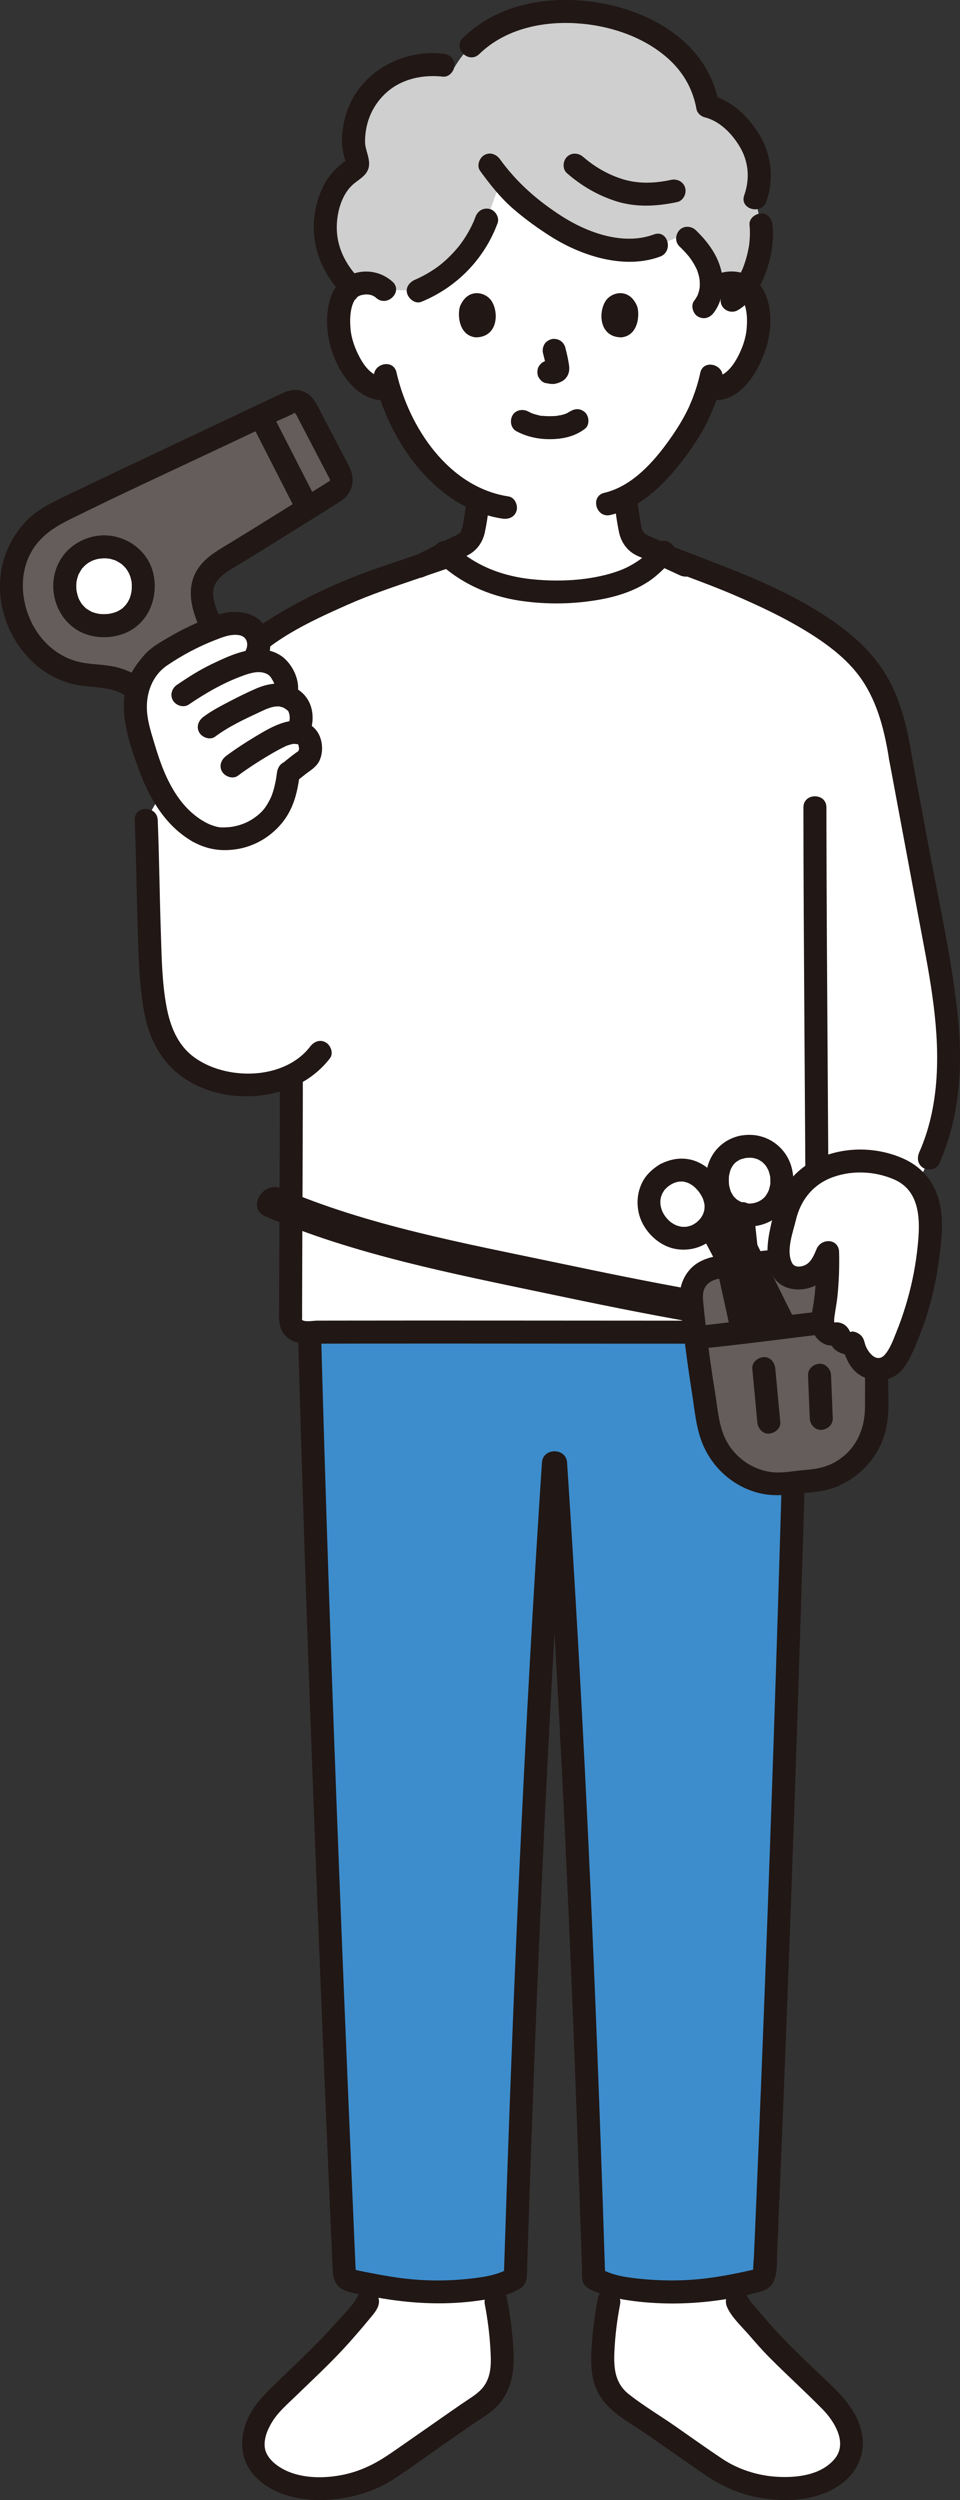 <?xml version="1.0" encoding="UTF-8"?><svg id="b" xmlns="http://www.w3.org/2000/svg" width="166.956" height="434.559" viewBox="0 0 166.956 434.559"><rect x="0" y="0" width="166.956" height="434.559" fill="#333333" stroke="none"/><defs><style>.d{fill:#3d8dcc;}.e{fill:#fff;}.f{fill:none;}.g{fill:#211715;}.h{fill:#645d5c;}.i{fill:#cfcfcf;}</style></defs><g id="c"><path class="e" d="M121.743,35.921c-3.252-6.738-10.657-13.293-27.166-13.293-33.96,0-27.741,27.741-27.741,27.741-.923-.886-2.165-1.219-3.229-1.182-2.314.082-3.299,1.333-3.723,2.068-1.265,2.194-1.212,6.237-.362,8.738.601,1.771,1.587,4.481,3.961,6.424,1.053.861,2.64,1.407,4.107,1.029,1.076,3.654,3.024,8.064,6.445,12.159,2.811,3.364,5.772,5.816,9.101,7.267-.097,1.132-.256,2.21-.456,3.378-.365,2.02-.243,3.82-3.054,4.836-.123.045-4.095,2.154-6.907,3.44-.124,2.132-.157,16.707,22.687,16.707,21.798,0,23.828-16.966,23.828-16.966-2.805-1.289-6.762-3.136-6.883-3.181-2.81-1.016-2.689-2.817-3.054-4.836-.229-1.334-.403-2.548-.493-3.86,6.754-3.578,12.093-12.774,13.058-15.395.33-.687.869-2.101,1.307-3.545l.364.061c1.377.233,2.817-.295,3.796-1.096,2.375-1.943,3.36-4.653,3.961-6.424.849-2.501.903-6.544-.362-8.738-.424-.735-1.409-1.987-3.723-2.068-1.064-.037-2.306.295-3.229,1.182,0,0,1.204-7.326-2.233-14.448Z"/><path class="i" d="M132.353,39.094c.353,3.186-.603,7.827-2.679,10.817-.579-.386-1.376-.686-2.469-.725-1.064-.037-2.306.295-3.229,1.182,0,0-.146.084-.374.217.205-1.211.095-2.495-.277-3.67-.678-2.139-2.123-3.957-3.749-5.504,0,0-.307-.292-.614-.584l-4.698,1.849c-3.007,1.184-7.124.839-10.182-.014-3.296-.919-6.068-2.379-8.697-4.231-3.336-2.35-5.534-4.403-8.076-7.596-1.596,4.383-2.698,7.412-2.698,7.412-2.006,5.509-6.428,10.088-11.864,12.284l-5.91-.164c-.923-.886-2.165-1.219-3.229-1.182-1.1.039-1.899.342-2.479.729-1.6-1.58-2.89-3.47-3.69-5.58-1.71-4.52-.91-10.04,2.45-13.62.49-.52,2.05-1.32,2.26-1.93.24-.66-.55-2.49-.62-3.27-.19-2.35.24-4.75,1.27-6.88,2.33-4.79,7.21-7.42,12.33-7.43,1.289,0,2.619.167,3.906.502C85.346.984,100.164.126,110.388,4.349c6.313,2.608,11.73,8.229,12.885,15.153,3.264.718,6.239,3.012,7.713,6.117,1.297,2.732,1.435,6.026.371,8.863l.996,4.612Z"/><path class="e" d="M144.332,430.684c.188-.113.372-.233.553-.36,1.707-1.2,3.169-2.994,3.219-5.08.074-3.049-1.574-5.829-3.676-7.921-3.235-3.22-6.797-6.485-10.032-9.802,0,0-4.281-4.73-4.517-4.972,0,0-1.946-2.512-3.91-5.044-3.346.58-6.73.939-10.115.887-3.302-.051-7.102-.408-9.968-1.2-.299,2.412-.627,5-.627,5-.303,1.991-.342,4.908-.384,6.025-.11,2.906-.667,7.147,4.323,10.264.777.486,3.203,2.166,5.947,4.078,4.301,2.997,9.385,6.565,10.14,7,4.123,2.376,9.025,3.439,13.755,2.823,1.85-.241,3.701-.737,5.293-1.698Z"/><path class="g" d="M126.477,401.09c.795,1.741,2.51,3.316,3.752,4.745,1.161,1.335,2.321,2.673,3.568,3.929,3.021,3.043,6.208,5.918,9.217,8.974,2.103,2.136,4.461,5.918,2.121,8.693-2.411,2.86-6.707,3.309-10.201,3.074-3.26-.219-6.577-1.287-9.302-3.098s-5.407-3.734-8.1-5.613-5.577-3.583-8.145-5.604c-2.444-1.923-2.664-4.525-2.537-7.412.121-2.749.473-5.534.991-8.235.482-2.515-3.372-3.593-3.857-1.063-.549,2.863-.946,5.826-1.109,8.738-.161,2.883-.089,5.851,1.527,8.365,1.891,2.942,5.399,4.691,8.209,6.643,3.311,2.301,6.603,4.628,9.93,6.907,2.873,1.968,6.05,3.402,9.5,4.013,4.314.764,9.272.609,13.153-1.646,3.758-2.183,5.705-6.025,4.516-10.297-1.196-4.298-4.775-7.212-7.865-10.179-2.503-2.404-5.036-4.779-7.342-7.374-.976-1.098-1.944-2.203-2.887-3.328-.74-.883-1.238-1.272-1.684-2.249-.449-.983-1.871-1.224-2.736-.718-1.01.591-1.168,1.75-.718,2.736h0Z"/><path class="e" d="M47.821,430.684c-.188-.113-.372-.233-.553-.36-1.707-1.2-3.169-2.994-3.219-5.08-.074-3.049,1.574-5.829,3.676-7.921,3.235-3.22,6.797-6.485,10.032-9.802,0,0,4.281-4.73,4.517-4.972,0,0,1.946-2.512,3.91-5.044,3.346.58,6.73.939,10.115.887,3.302-.051,7.102-.408,9.968-1.2.299,2.412.627,5,.627,5,.303,1.991.342,4.908.384,6.025.11,2.906.667,7.147-4.323,10.264-.777.486-3.203,2.166-5.947,4.078-4.301,2.997-9.385,6.565-10.14,7-4.123,2.376-9.025,3.439-13.755,2.823-1.85-.241-3.701-.737-5.293-1.698Z"/><path class="g" d="M62.223,399.071c-.751,1.646-2.575,3.316-3.961,4.888-1.724,1.956-3.533,3.795-5.407,5.612-1.684,1.634-3.387,3.248-5.067,4.886-1.551,1.512-3.099,3.034-4.169,4.942-2.091,3.727-2.193,8.118.955,11.266,3.092,3.092,7.764,4.035,11.997,3.875,4.044-.153,8.257-1.298,11.684-3.491,2.919-1.867,5.718-3.941,8.559-5.923,1.732-1.209,3.464-2.419,5.206-3.614,1.335-.916,2.773-1.741,3.973-2.834,2.76-2.515,3.475-5.97,3.326-9.552-.134-3.22-.543-6.484-1.149-9.647-.484-2.525-4.34-1.456-3.857,1.063.475,2.477.811,5.032.96,7.55.13,2.204.289,4.539-.975,6.47-.747,1.142-1.853,1.851-2.966,2.592-1.408.937-2.792,1.91-4.18,2.875-3.068,2.134-6.123,4.287-9.202,6.404-2.437,1.676-4.92,2.97-7.839,3.637-3.536.808-7.902.844-11.132-1.026-1.303-.755-2.725-2.024-2.927-3.609-.208-1.634.562-3.354,1.425-4.688,1.015-1.568,2.473-2.82,3.805-4.11,1.576-1.526,3.166-3.037,4.739-4.567,1.849-1.799,3.614-3.626,5.314-5.562.874-.995,1.743-1.996,2.58-3.022.605-.742,1.36-1.517,1.762-2.398.448-.982.28-2.153-.718-2.736-.86-.503-2.286-.27-2.736.718h0Z"/><path class="d" d="M92.848,313.93c-1.345,27.683-2.372,54.963-3.229,82.038-2.608,1.667-8.282,2.353-12.958,2.425-5.639.087-11.274-.968-16.739-2.283-2.29-52.556-4.649-111.082-6.099-164.574,22.092.072,57.378-.04,84.844.024-1.393,53.656-3.408,111.626-5.714,164.551-5.464,1.315-11.097,2.369-16.735,2.282-4.678-.072-10.355-.758-12.961-2.427-1.468-46.324-3.43-93.246-6.635-141.767h-.368c-1.332,20.162-2.449,40.049-3.405,59.731Z"/><path class="g" d="M136.961,219.618c-.654,26.798-1.439,53.594-2.33,80.385-.899,27.004-1.905,54.004-3.033,80.998-.153,3.659-.308,7.317-.466,10.976-.01.237-.22,2.693-.118,2.724l.474-.298c-.314.073-.628.146-.942.217-.472.107-.945.211-1.418.312-1.879.399-3.771.757-5.675,1.013-3.673.493-7.382.572-11.073.256-2.675-.23-5.773-.533-8.114-1.962l.991,1.727c-.577-18.199-1.227-36.397-1.99-54.589-.776-18.504-1.668-37.003-2.709-55.493-.595-10.564-1.24-21.126-1.936-31.684-.169-2.555-4.17-2.574-4,0,1.587,24.049,2.897,48.115,3.991,72.191.536,11.806,1.022,23.614,1.466,35.424.219,5.822.428,11.644.628,17.466.104,3.021.205,6.043.305,9.065.044,1.35.088,2.7.132,4.05.023.714.046,1.428.069,2.143.025.783-.092,1.736.318,2.437.525.897,1.82,1.322,2.735,1.673,1.037.399,2.122.668,3.21.884,2.483.493,5.026.737,7.555.83,5.716.21,11.769-.516,17.287-2.047,3.169-.879,2.721-4.143,2.835-6.792.118-2.741.235-5.483.35-8.224.24-5.703.474-11.406.703-17.11.93-23.168,1.774-46.339,2.537-69.514.756-22.954,1.433-45.91,2.016-68.869.069-2.729.137-5.459.204-8.188.063-2.575-3.937-2.574-4,0h0Z"/><path class="g" d="M94.253,254.199c-1.235,18.71-2.303,37.431-3.23,56.158-.908,18.346-1.683,36.698-2.361,55.054-.376,10.185-.721,20.37-1.044,30.557l.991-1.727c-2.063,1.257-4.73,1.608-7.09,1.862-3.212.345-6.455.388-9.673.107-1.749-.153-3.483-.401-5.211-.71-.36-.064-5.214-.939-5.198-1.085l.414.447c.013-.216.009-.432-.012-.648-.009-.297-.026-.594-.039-.891-.036-.819-.071-1.637-.107-2.456-.075-1.72-.149-3.441-.223-5.161-.573-13.318-1.133-26.636-1.673-39.955-1.113-27.461-2.145-54.926-3.024-82.396-.479-14.966-.911-29.933-1.277-44.903-.063-2.57-4.063-2.579-4,0,.558,22.847,1.27,45.69,2.07,68.529.811,23.157,1.713,46.31,2.669,69.462.468,11.326.949,22.652,1.439,33.977.058,1.339.116,2.678.174,4.017s.318,2.603,1.527,3.385c1.08.698,2.586.819,3.823,1.076,1.499.311,3.005.587,4.519.812,5.564.827,11.169.929,16.728-.002,2.01-.337,4.19-.809,5.957-1.876,1.42-.858,1.229-2.297,1.276-3.768.051-1.588.102-3.176.154-4.763.193-5.889.393-11.777.604-17.666.424-11.857.886-23.713,1.397-35.567,1.049-24.316,2.305-48.624,3.841-72.914.189-2.985.382-5.97.579-8.955.17-2.57-3.831-2.56-4,0h0Z"/><path class="e" d="M156.543,131.425c1.924,10.308,3.848,20.617,5.771,30.925,1.211,6.489,2.425,13.008,2.636,19.606s-.624,13.33-3.352,19.34l-5.055,11.659s-7.281,0-14.424,0c.043,7.339.072,13.29.072,16.696,0,1.04-1.01,1.88-2.27,1.88-22.29.08-58.87-.04-86.9.03-1.38,0-2.48-.91-2.48-2.04,0-7.716.096-30.056.123-42.636-4.559,2.154-10.4,2.206-14.861.3-7.871-3.362-8.917-10.074-9.454-17.647-.578-8.156-.528-17.583-.917-27l15.066-26.805c4.69-5.86,13.082-9.93,23.532-14.32l13.208-4.507.745-.254c2.229,2.052,7.619,6.224,18.413,6.224,13.112,0,16.906-4.525,18.701-6.473.849.329,1.49.576,1.49.576l10.503,4.046c10.45,4.39,18.82,8.89,23.51,14.75,3.228,4.042,4.908,9,5.968,15.777"/><path class="g" d="M73.828,100.208c1.604-.74,3.182-1.534,4.754-2.339.533-.273,1.066-.549,1.598-.824.125-.064.254-.124.376-.193.104-.058.31-.179-.215.095.313-.163.66-.264.977-.422,1.572-.784,2.62-2.236,2.988-3.938.404-1.867.66-3.814.83-5.712.094-1.045-.987-2.045-2-2-1.164.052-1.9.881-2,2-.025.281-.052.561-.084.841-.016.139-.033.278-.05.417.021-.15.022-.153.002-.01-.069.497-.149.993-.234,1.488-.109.637-.184,1.282-.321,1.913-.047.215-.266.621-.238.823-.029-.213.171-.352-.002-.038-.039.072-.081.142-.126.21-.12.172-.091.139.088-.102.013.014-.238.248-.272.287-.161.139-.135.125.079-.043-.081.06-.165.117-.25.17-.139.088-.286.159-.429.24-.204.094-.211.1-.022.019-.224.081-.444.172-.661.271-2.292,1.082-4.504,2.331-6.808,3.394-.953.44-1.264,1.889-.718,2.736.633.982,1.717,1.188,2.736.718h0Z"/><path class="g" d="M120.244,96.541c-1.484-.682-2.966-1.37-4.448-2.057-.961-.446-1.915-.934-2.903-1.321-.559-.219.152.108-.123-.048-.165-.094-.338-.17-.5-.271-.084-.052-.167-.108-.247-.166.216.171.243.187.082.05-.009-.01-.277-.276-.271-.279.18.244.21.281.088.11-.045-.067-.087-.135-.127-.204-.033-.057-.289-.502-.104-.189.173.293-.029-.122-.055-.21-.045-.155-.082-.312-.115-.469-.124-.584-.194-1.179-.294-1.767-.206-1.208-.284-1.716-.385-2.845-.093-1.039-.853-2.051-2-2-1.004.045-2.1.884-2,2,.169,1.889.429,3.817.822,5.675.365,1.724,1.415,3.192,3.01,3.982.314.156.641.289.967.417.619.242-.536-.251-.22-.1.122.059.247.113.371.17.571.263,1.141.528,1.711.792,1.574.73,3.147,1.46,4.724,2.185.948.436,2.198.301,2.736-.718.465-.88.297-2.27-.718-2.736h0Z"/><path class="g" d="M121.779,64.822c-.308,1.478-.765,2.927-1.301,4.337-.193.508-.349.826-.58,1.401-.204.506.138-.279-.034.082-.063.131-.121.264-.184.395-.887,1.853-1.995,3.613-3.178,5.289-2.765,3.918-6.547,8.195-11.407,9.337-2.505.589-1.444,4.446,1.063,3.857,5.742-1.349,10.161-6.144,13.487-10.741,1.291-1.784,2.494-3.667,3.454-5.652.206-.425.39-.859.572-1.295.216-.517-.148.347.08-.183.149-.345.295-.691.434-1.041.607-1.53,1.115-3.112,1.451-4.724.524-2.512-3.331-3.586-3.857-1.063h0Z"/><path class="g" d="M65.094,65.784c2.466,10.814,10.604,22.603,22.29,24.366,1.067.161,2.15-.268,2.46-1.397.26-.945-.322-2.298-1.397-2.46-10.394-1.568-17.309-11.981-19.497-21.573-.572-2.509-4.43-1.447-3.857,1.063h0Z"/><path class="g" d="M89.827,74.968c1.834.968,3.806,1.385,5.881,1.372,2.179-.014,4.306-.475,6.042-1.828.829-.646.729-2.159,0-2.828-.88-.807-1.944-.689-2.828,0,.69-.538-.033-.007-.252.108-.169.089-.624.23.003.019-.161.054-.316.122-.478.174-.204.065-.41.121-.618.17-.223.052-.511.051-.72.136.207-.084.318-.038.017-.008-.131.013-.263.024-.394.032-.317.02-.634.028-.951.027-.284-.002-.568-.011-.852-.031-.13-.009-.26-.019-.39-.032-.074-.007-.148-.015-.222-.025-.157-.019-.097-.011.178.024-.093.056-.529-.095-.641-.119-.205-.045-.408-.098-.61-.158-.175-.052-.346-.115-.519-.174-.452-.155.417.2.008.007-.214-.101-.426-.206-.635-.317-.925-.488-2.217-.265-2.736.718-.488.924-.27,2.215.718,2.736h0Z"/><path class="g" d="M94.444,61.435c.244.932.479,1.879.619,2.833l-.071-.532c.017.131.024.26.011.391l.071-.532c-.009.061-.023.118-.043.176l.202-.478c-.018.041-.037.076-.062.113l.313-.405c-.029.035-.057.063-.093.091l.405-.313c-.072.046-.147.083-.224.119l.478-.202c-.124.052-.246.089-.378.11l.532-.071c-.119.014-.236.013-.355,0l.532.071c-.134-.019-.265-.051-.399-.069-.266-.083-.532-.095-.798-.036-.266.012-.514.091-.744.237-.415.243-.811.718-.919,1.195-.117.512-.091,1.087.202,1.541.26.403.695.852,1.195.919.353.048.696.136,1.056.152.577.025,1.105-.156,1.618-.394.645-.299,1.153-.91,1.325-1.603.147-.593.087-1.071-.014-1.666-.154-.913-.365-1.817-.6-2.712-.127-.483-.49-.944-.919-1.195s-1.061-.357-1.541-.202c-.484.157-.951.457-1.195.919-.253.48-.342,1.007-.202,1.541h0Z"/><path class="g" d="M79.992,53.267c-.473,1.537-.165,5.074,2.748,5.375,3.85-.023,4.054-4.299,2.759-6.309-1.061-1.646-4.181-2.331-5.506.934Z"/><path class="g" d="M110.82,53.267c.473,1.537.165,5.074-2.748,5.375-3.85-.023-4.055-4.299-2.759-6.31,1.061-1.646,4.181-2.33,5.507.935Z"/><path class="g" d="M125.39,51.783c.635-.567,1.481-.697,2.288-.545.492.092.671.158,1.088.465-.282-.208.539.73.228.237.438.694.618,1.223.779,2.102.181.99.165,2.087.078,3.107-.15,1.752-.812,3.524-1.603,4.983-.979,1.806-2.456,3.675-4.715,3.382-1.073-.139-2,1.019-2,2,0,1.196.924,1.86,2,2,5.235.679,8.449-4.975,9.757-9.206,1.173-3.795,1.123-9.684-2.588-12.113-2.522-1.651-5.95-1.193-8.14.761-1.925,1.717.912,4.538,2.828,2.828h0Z"/><path class="g" d="M68.25,48.954c-2.061-1.839-4.963-2.269-7.483-1.116-1.803.825-2.909,2.53-3.417,4.396-1.166,4.282-.075,9.29,2.38,12.943,1.68,2.5,4.333,4.753,7.548,4.335,1.071-.139,2-.82,2-2,0-.973-.921-2.14-2-2-2.258.293-3.736-1.576-4.715-3.382-.793-1.463-1.452-3.229-1.603-4.983-.088-1.024-.1-2.113.078-3.107.156-.875.347-1.418.779-2.102-.319.505.513-.446.228-.237.388-.286.54-.344.958-.437.853-.19,1.744-.084,2.418.517,1.915,1.709,4.754-1.11,2.828-2.828h0Z"/><path class="f" d="M114.382,10.43c-5.263-3.441-11.376-5.6-19.058-5.6-8.058,0-14.9,2.43-20.376,6.502-6.358,4.728-13.557,13.15-14.133,26.782-.138,3.258.277,6.991,1.262,10.779"/><path class="f" d="M128.592,48.893c.985-3.987,1.401-7.052,1.243-10.779-.485-11.489-5.48-19.277-11.009-24.272"/><path class="g" d="M75.874,97.394c3.997,3.894,9.077,6.21,14.589,7.03,4.678.696,9.522.611,14.173-.261,2.898-.543,5.828-1.514,8.289-3.174,1.531-1.033,2.695-2.315,3.992-3.595,1.835-1.811-.994-4.639-2.828-2.828-.913.901-1.722,1.875-2.742,2.667.328-.255-.187.128-.29.2-.205.142-.414.279-.626.411-.472.293-.96.561-1.459.805-1.143.558-2.501.994-3.84,1.323-4.001.982-8.296,1.126-12.385.736-3.244-.31-6.516-1.153-9.399-2.695-.602-.322-1.189-.672-1.758-1.05-.251-.167-.496-.341-.741-.516-.381-.271-.105-.065-.381-.29-.616-.501-1.197-1.037-1.766-1.591-1.845-1.797-4.676,1.028-2.828,2.828h0Z"/><path class="g" d="M48.671,188.335c0,7.412-.04,14.824-.07,22.236-.016,3.917-.033,7.835-.045,11.752-.005,1.61-.01,3.221-.013,4.831-.003,1.691-.232,3.528.98,4.894,1.639,1.847,4.168,1.511,6.393,1.507,2.319-.005,4.638-.008,6.958-.011,4.842-.005,9.683-.006,14.525-.006,9.783.001,19.566.011,29.349.017,8.862.005,17.725.01,26.587-.007,1.888-.004,3.777-.008,5.665-.014,2.27-.007,4.697-.736,5.125-3.312.31-1.865.06-3.953.052-5.839-.052-13.119-.152-26.238-.236-39.357-.088-13.737-.186-27.474-.212-41.211-.002-1.157-.003-2.315-.004-3.472,0-2.574-4-2.578-4,0,0,12.483.092,24.967.169,37.45.085,13.586.182,27.173.254,40.759.013,2.377.024,4.755.032,7.132.003.919.006,1.837.007,2.756,0,.344.06.747.001,1.085-.016.09.152-.016-.082-.019-.468-.005-.947.027-1.418.028-8.016.026-16.032.026-24.048.024-18.724-.005-37.449-.04-56.173-.009-1.11.002-2.221.004-3.331.006-.63.001-2.046.287-2.579-.11-.126-.094-.072-.019-.019.074-.027-.047-.005-.336,0-.415.018-.292,0-.59,0-.882,0-.738.002-1.477.004-2.215.008-3.508.022-7.016.035-10.524.03-7.584.067-15.169.085-22.753.003-1.466.006-2.932.006-4.397,0-2.574-4-2.578-4,0h0Z"/><path class="g" d="M76.706,94.978c-3.624,1.237-7.248,2.473-10.872,3.71-6.004,2.049-11.943,4.754-17.398,7.992-3.462,2.055-6.799,4.497-9.352,7.639-.681.838-.819,2.009,0,2.828.703.703,2.144.843,2.828,0,4.684-5.765,11.848-9.063,18.488-12.01,4.13-1.833,8.356-3.227,12.63-4.685,1.58-.539,3.16-1.078,4.74-1.617,2.423-.827,1.382-4.692-1.063-3.857h0Z"/><path class="g" d="M158.497,131.022c-.743-4.664-1.884-9.359-4.274-13.48-2.158-3.722-5.295-6.666-8.762-9.157-6.445-4.632-13.9-7.77-21.271-10.609-2.357-.908-4.714-1.816-7.071-2.724-1.008-.388-2.194.429-2.46,1.397-.31,1.129.385,2.07,1.397,2.46,3.917,1.509,7.892,2.914,11.747,4.577,4.578,1.975,9.12,4.119,13.334,6.798,3.294,2.095,6.511,4.599,8.735,7.853,2.827,4.137,3.99,9.067,4.767,13.948.17,1.068,1.502,1.66,2.46,1.397,1.137-.312,1.567-1.39,1.397-2.46h0Z"/><path class="g" d="M23.431,142.539c.255,6.309.317,12.623.523,18.933.164,5.035.233,10.226,1.269,15.177.87,4.156,2.853,7.863,6.306,10.415,3.583,2.648,8.262,3.746,12.669,3.454,5.152-.341,10.008-2.427,13.191-6.578.658-.858.133-2.239-.718-2.736-1.03-.603-2.077-.143-2.736.718-4.505,5.876-14.655,5.963-20.254,1.788-2.833-2.112-4.098-5.383-4.724-8.748-.807-4.337-.849-8.861-.995-13.257-.212-6.388-.272-12.779-.531-19.165-.104-2.565-4.104-2.578-4,0h0Z"/><path class="h" d="M58.358,85.312c-5.627,3.562-14.853,9.295-19.145,11.899-3.933,2.386-4.955,5.075-3.531,9.051,0,0,7.396,16.436,12.914,27.641.527,1.069-.286,2.336-1.452,2.587-2.27.49-7.784,1.75-9.534,2.074-.956.178-1.897-.365-2.225-1.281,0,0-6.914-10.931-10.243-15.971-1.584-2.399-5.084-3.589-7.176-3.69-.97-.092-1.792-.205-1.901-.207-1.223-.09-2.431-.302-3.61-.637-1.151-.395-2.256-.904-3.305-1.522-1.049-.696-2.02-1.497-2.904-2.393-.912-1.025-1.705-2.145-2.373-3.344-.443-.904-.815-1.841-1.12-2.799-.148-.466-.281-.937-.399-1.412-.273-1.363-.41-2.748-.392-4.138.081-1.242.29-2.47.63-3.667.365-1.058.832-2.075,1.397-3.041.178-.268.363-.531.554-.788.545-.73,1.15-1.412,1.799-2.055,1.099-1.089,2.816-2.084,4.963-3.144,3.807-1.88,39.214-18.59,39.214-18.59,1.138-.408,2.391.184,2.799,1.323l5.813,11.157c.615,1.477-.025,2.473-.774,2.947Z"/><path class="g" d="M57.349,83.585c-3.877,2.453-7.77,4.882-11.67,7.3-1.819,1.128-3.64,2.254-5.466,3.372-1.711,1.049-3.558,2.025-4.934,3.516-4.625,5.009-.504,11.338,1.805,16.377,1.859,4.058,3.736,8.108,5.641,12.145,1.009,2.138,2.027,4.272,3.059,6.399.207.427.415.854.624,1.281.089.181.304.492.338.691.035.201-.018-.165.066-.209-.597.312-1.438.375-2.103.523-1.954.434-3.906.875-5.863,1.294-.288.062-1.438.417-1.58.33-.017-.01-.313-.574-.362-.656-1.545-2.583-3.232-5.093-4.854-7.628-1.085-1.697-2.173-3.392-3.268-5.083-.974-1.505-1.882-3.248-3.206-4.474-1.609-1.49-3.736-2.497-5.883-2.916-2.223-.434-4.527-.313-6.708-.996-5.315-1.664-8.667-6.886-8.992-12.292-.168-2.786.554-5.642,2.276-7.874,1.619-2.099,3.7-3.323,6.044-4.482,9.456-4.674,19.059-9.068,28.595-13.575,2.302-1.088,4.604-2.175,6.906-3.262,1.171-.553,2.441-1.028,3.561-1.681.367-.214-.212.202-.231.075-.025-.169.41.349.38.31.041.053.101.215.138.287.424.837.867,1.665,1.301,2.497l3.885,7.458c.155.297.33.591.467.896.089.198.122.314.031.379-.877.628-1.299,1.743-.718,2.736.507.866,1.854,1.35,2.736.718,1.949-1.396,2.489-3.594,1.445-5.773-.412-.861-.885-1.699-1.326-2.546l-4.051-7.775c-.632-1.213-1.252-2.316-2.611-2.866-1.209-.489-2.406-.334-3.56.196-1.39.639-2.767,1.306-4.15,1.959-10.958,5.175-21.927,10.329-32.855,15.566-2.703,1.295-5.535,2.55-7.651,4.73-4.451,4.587-5.701,11.111-3.649,17.132,1.897,5.563,6.414,10.185,12.302,11.37,2.218.446,4.555.317,6.714,1.02,1.991.648,3.158,1.831,4.267,3.53,2.243,3.434,4.447,6.893,6.65,10.353.772,1.214,1.544,2.428,2.314,3.643.748,1.18,1.392,2.365,2.835,2.829,1.805.581,4.227-.35,6.013-.744,1.943-.429,4.048-.69,5.93-1.338,1.231-.423,2.272-1.437,2.631-2.705.388-1.37-.166-2.468-.752-3.664-1.081-2.21-2.144-4.429-3.197-6.652-2.031-4.286-4.026-8.589-6.002-12.9-1.063-2.318-2.274-4.626-3.189-7.008-.018-.048-.047-.093-.064-.142.139.401-.02-.187-.026-.215-.067-.331-.187-.65-.242-.985-.131-.795-.111-1.638.225-2.384.757-1.686,2.648-2.605,4.142-3.518,4.011-2.451,8.003-4.934,11.989-7.426,1.959-1.225,3.917-2.453,5.869-3.689,2.17-1.373.165-4.836-2.019-3.454Z"/><path class="g" d="M44.058,74.238c2.361,4.622,4.722,9.244,7.083,13.866.491.962,1.842,1.241,2.736.718.977-.571,1.211-1.771.718-2.736-2.361-4.622-4.722-9.244-7.083-13.866-.491-.962-1.842-1.241-2.736-.718-.977.571-1.211,1.771-.718,2.736h0Z"/><path class="e" d="M17.901,95.052c-4.035.115-6.735,3.32-6.63,6.977.117,4.092,3.046,6.828,7.022,6.714,4.128-.118,6.743-3.039,6.627-7.104-.105-3.682-2.997-6.702-7.018-6.587Z"/><path class="g" d="M17.901,93.052c-3.843.16-7.227,2.565-8.297,6.327-1.013,3.561.259,7.522,3.218,9.735,2.811,2.102,7.111,2.163,10.081.351,3.19-1.946,4.482-5.77,3.846-9.351-.752-4.234-4.629-7.128-8.848-7.062-1.081.017-2,.907-2,2,0,1.071.915,2.017,2,2,.198-.003.396-.004.594.006.04.002.671.071.232.006.306.045.609.116.905.204.116.035.229.078.345.113.531.161-.302-.184.182.074.314.167.61.339.908.532.453.293-.244-.26.141.115.082.08.172.154.254.234.124.12.235.252.357.374.379.379-.126-.195.064.066.187.256.356.525.505.804.054.102.104.207.155.311-.198-.398.089.25.117.337.09.283.15.571.215.861.123.551-.013-.249.014.094.012.152.023.304.028.456.01.31.002.622-.022.931-.005.07-.106.644-.016.18-.039.2-.076.399-.126.596-.076.3-.171.596-.287.883.169-.42-.164.288-.233.404-.064.107-.54.725-.241.384-.213.244-.439.46-.668.687-.363.36.33-.195-.101.085-.091.059-.179.122-.27.18-.139.087-.281.169-.427.245,0,0-.489.233-.214.112.278-.122-.237.085-.235.084-.164.056-.331.106-.498.151-.114.03-.229.057-.345.082-.118.025-.236.047-.355.067.229-.027.223-.027-.018,0-.316.021-.629.043-.946.037-.184-.003-.367-.02-.55-.028-.084-.004-.39-.059-.003.006-.316-.053-.627-.121-.934-.214-.136-.041-.269-.09-.404-.135-.214-.084-.21-.081.012.008-.076-.035-.151-.071-.224-.109-.264-.151-.521-.3-.776-.467-.308-.202-.042-.036.015.014-.123-.108-.247-.213-.364-.328-.079-.077-.6-.69-.335-.335-.2-.267-.377-.551-.533-.846-.03-.056-.26-.567-.085-.141-.044-.107-.084-.216-.122-.325-.118-.34-.19-.686-.275-1.035-.017-.07-.062-.39-.013-.017-.025-.188-.039-.379-.048-.569-.019-.368-.005-.73.024-1.097-.032.41-.006.025.018-.084.044-.201.085-.401.141-.599.048-.169.108-.332.162-.498.13-.396-.149.236.072-.16.17-.304.336-.598.526-.891.292-.451-.262.248.112-.138.12-.124.231-.256.355-.377s.254-.235.385-.349c-.312.272.106-.074.154-.106.296-.198.607-.37.93-.519-.394.182.153-.049.2-.064.177-.059.356-.11.536-.154.185-.045.371-.083.559-.113-.4.063.371-.017.448-.02,1.08-.045,2-.887,2-2,0-1.049-.916-2.045-2-2Z"/><path class="e" d="M34.474,144.533c-2.348-1.305-4.243-3.328-5.68-5.596s-2.441-4.785-3.287-7.335c-.66-1.992-1.229-4.014-1.697-6.06-.642-3.432-.258-7.011,2.042-9.417.829-1.197,1.557-1.788,2.385-2.308,2.697-1.71,5.504-3.401,10.037-5.001,1.974-.697,5.074-.804,6.194,1.235.849,1.546.677,3.192-.173,4.307l-.46.604c.078-.011.157-.021.157-.021,1.244-.168,2.663-.083,3.829.742,1.105.782,2.534,3.195,1.854,4.925,0,0-.052.133-.145.366.706.21,1.379.604,2.027,1.204.517.479,1.111,2.139.69,3.731,0,0-.146.553-.375,1.421.83.125,1.395.538,1.693,1.041.599,1.01.717,2.977-.404,3.73-1.59,1.067-1.928,1.514-3,2.246-.5,4.251-1.469,6.054-3.27,8.192-2.185,2.053-4.77,3.35-8.465,3.27-1.212-.026-2.776-.595-3.951-1.276"/><path class="g" d="M46.022,115.367c1.302-1.902,1.299-4.497.094-6.453-1.054-1.711-2.948-2.451-4.885-2.546-2.047-.1-3.961.643-5.817,1.407-1.957.805-3.856,1.719-5.686,2.782-1.606.933-3.381,1.877-4.619,3.288-1.476,1.683-2.73,3.482-3.233,5.699-1.085,4.773.654,9.836,2.292,14.282,1.832,4.971,4.582,9.716,9.296,12.434,2.234,1.288,4.251-2.167,2.019-3.454-3.136-1.808-5.183-4.787-6.647-8.032-.807-1.789-1.421-3.674-1.984-5.551-.551-1.836-1.173-3.745-1.292-5.668-.189-3.064.915-6.145,3.55-7.923,2.546-1.718,5.318-3.207,8.178-4.324,1.361-.531,2.825-1.155,4.319-.899,1.477.253,1.73,1.815.96,2.94-1.457,2.13,2.007,4.133,3.454,2.019h0Z"/><path class="g" d="M32.816,122.474c2.972-2.009,6.04-3.795,9.424-5.021,1.321-.478,2.818-.937,4.112-.338.509.235.743.556,1.117,1.237s.469,1.16.278,1.724c-.346,1.023.398,2.186,1.397,2.46,1.094.301,2.113-.37,2.46-1.397.772-2.284-.374-5.067-2.086-6.643-1.908-1.757-4.65-1.879-7.053-1.294-1.93.47-3.815,1.363-5.6,2.213-2.13,1.015-4.115,2.285-6.067,3.604-.894.604-1.288,1.761-.718,2.736.519.887,1.837,1.325,2.736.718h0Z"/><path class="g" d="M37.399,128.057c2.412-1.804,5.276-3.124,7.996-4.39.26-.121.521-.241.783-.358.108-.048.22-.092.326-.143.181-.087-.507.185-.083.037.777-.272,1.292-.435,2.011-.41.543.019-.179-.083.344.05-.009-.002.55.171.365.095.392.162.687.412,1.001.654-.338-.261-.045-.073.051.113-.146-.282.083.263.102.335.104.402.13.867.023,1.337-.239,1.052.322,2.165,1.397,2.46,1.007.277,2.22-.339,2.46-1.397.646-2.84-.32-5.645-3.015-6.957-2.208-1.075-4.507-.712-6.675.228-1.526.662-3.02,1.405-4.495,2.172-1.574.819-3.185,1.654-4.61,2.719-.864.646-1.307,1.729-.718,2.736.498.851,1.866,1.368,2.736.718h0Z"/><path class="g" d="M41.36,134.845c1.523-1.134,3.117-2.177,4.74-3.164.777-.472,1.564-.931,2.366-1.361.36-.193.723-.38,1.091-.554.155-.073.314-.161.477-.216-.57.194-.138.062-.009.016.2-.071.405-.133.611-.184.147-.037.295-.068.444-.093-.182.025-.155.027.081.006.141.003.81.122.348-.006.102.021.203.048.303.079.213.077.188.066-.077-.034.465.328-.111-.158.122.073.257.254-.164-.37-.018-.026.215.509.021-.166.085.196.021.118.093.766.076.261.007.221.017.437-.004.658.053-.581-.254.409.025-.093-.098.176-.224.37-.038.09.235-.164.223-.158-.035.019-.122.084-.244.168-.365.254-.469.333-.925.686-1.375,1.044-.146.116-.29.234-.435.351-.085.068-.581.448-.138.112-.86.651-1.309,1.725-.718,2.736.495.847,1.87,1.374,2.736.718.355-.269.707-.543,1.053-.823.129-.104.262-.205.388-.312.165-.14-.08.06-.094.07.119-.09.238-.18.359-.268.935-.683,1.816-1.243,2.279-2.352.734-1.759.396-4.221-1.046-5.55-3.048-2.807-7.403-.137-10.265,1.586-1.709,1.029-3.386,2.121-4.986,3.313-.865.644-1.306,1.731-.718,2.736.499.853,1.865,1.366,2.736.718h0Z"/><path class="g" d="M33.464,146.26c2.39,1.345,4.833,1.761,7.534,1.371,2.118-.305,4.126-1.155,5.829-2.449,1.537-1.168,2.793-2.633,3.654-4.372,1.011-2.043,1.407-4.219,1.679-6.463.131-1.074-1.013-2-2-2-1.189,0-1.869.923-2,2-.107.877-.265,1.751-.488,2.607-.101.387-.217.77-.352,1.147-.01.028-.233.595-.07.209-.069.163-.145.324-.224.482-.698,1.41-1.258,2.175-2.337,3.026-1.253.989-2.611,1.598-4.281,1.885-.589.101-1.866.169-2.357.076-.925-.175-1.757-.514-2.569-.971-2.246-1.264-4.265,2.19-2.019,3.454h0Z"/><path class="g" d="M46.151,211.428c15.43,6.64,32.533,9.952,48.895,13.392,16.843,3.541,33.94,6.967,51.107,8.491,3.589.319,3.567-5.283,0-5.6-16.666-1.48-33.266-4.856-49.618-8.291-15.823-3.324-32.628-6.402-47.557-12.827-3.275-1.409-6.131,3.413-2.826,4.835h0Z"/><path class="h" d="M152.161,247.815c-1.138,5.282-5.717,9.339-11.367,9.643-1.204.065-2.401.193-3.595.363-6.584.941-12.663-3.494-13.855-9.971-1.345-7.312-2.382-14.691-3.105-22.102-.255-2.61,1.568-4.972,4.168-5.319,7.1-.948,14.853-1.733,22.199-2.401,2.673-.243,5.051,1.73,5.272,4.406.616,7.472.581,15.022.555,22.854-.003.865-.097,1.711-.273,2.527Z"/><path class="g" d="M121.902,214.445c.843,1.598,1.688,3.195,2.536,4.79l-.202-.478v.003c.177.496.455.923.92,1.195.429.251,1.061.357,1.541.202.484-.157.951-.457,1.195-.919.241-.457.38-1.036.202-1.541-.193-.547-.51-1.059-.781-1.571-.215-.406-.43-.811-.645-1.217-.438-.827-.876-1.655-1.312-2.483-.489-.927-1.856-1.285-2.736-.718-.943.608-1.24,1.745-.718,2.736h0Z"/><path class="g" d="M122.452,213.62c.756,1.177,1.516,2.352,2.278,3.526l-.202-.478v.002c.176.496.454.923.92,1.195.429.251,1.061.357,1.541.202.484-.157.951-.457,1.195-.919.241-.457.38-1.036.202-1.541-.169-.479-.461-.878-.735-1.301-.19-.293-.38-.587-.57-.88-.393-.608-.785-1.216-1.176-1.825-.279-.435-.689-.78-1.195-.919-.479-.132-1.116-.072-1.541.202-.427.275-.803.685-.919,1.195s-.091,1.086.202,1.541h0Z"/><path class="g" d="M125.959,211.273c.096.877.19,1.753.284,2.63.046.429.091.859.136,1.288.023.215.045.429.068.644.033.318.025.749.124,1.03.176.496.453.923.919,1.195.429.251,1.061.357,1.541.202.484-.157.951-.457,1.195-.919.241-.457.38-1.036.202-1.541v-.003c.023.177.047.354.07.532-.176-1.686-.355-3.372-.539-5.057-.06-.546-.183-1.012-.586-1.414-.347-.347-.916-.608-1.414-.586-.517.023-1.054.193-1.414.586-.336.366-.642.897-.586,1.414h0Z"/><path class="g" d="M128.047,217.978c3.968,7.971,7.937,15.941,11.882,23.923.419.847.837,1.694,1.253,2.543.128.261.25.525.382.784.127.249.224.69-.045-.143l.514-1.946h0c1.047.136,2.094.271,3.141.405-2.312-3.137-4.293-6.584-6.437-9.84s-4.292-6.504-6.436-9.758c-1.41-2.141-4.875-.139-3.454,2.019,2.143,3.254,4.293,6.504,6.436,9.758s4.125,6.703,6.437,9.84c.695.943,2.232,1.484,3.141.405,1.224-1.452-.049-3.188-.743-4.597-1.065-2.163-2.137-4.323-3.208-6.483-2.542-5.124-5.088-10.246-7.636-15.367-.591-1.187-1.181-2.375-1.772-3.562-1.147-2.305-4.599-.281-3.454,2.019h0Z"/><path class="g" d="M127.134,210.96c.676,6.162,1.281,12.331,1.879,18.501.3,3.091.598,6.183.903,9.274.316,3.203.83,6.441.981,9.654l2.532-1.929h0c.466.465.931.931,1.397,1.397-.374-.99-.494-2.158-.723-3.187-.557-2.503-1.109-5.007-1.66-7.511-1.241-5.632-2.477-11.264-3.712-16.897-.285-1.3-.57-2.6-.855-3.899l-1.929,2.532,2.902-.366c1.071-.135,2-.823,2-2,0-.976-.921-2.136-2-2l-2.902.366c-1.322.167-2.233,1.14-1.929,2.532,2.056,9.386,4.107,18.773,6.193,28.153.289,1.299.466,4.414,2.155,4.738,1.207.231,2.597-.54,2.532-1.929-.147-3.135-.649-6.294-.958-9.418-.313-3.17-.619-6.34-.926-9.51-.598-6.17-1.203-12.339-1.879-18.501-.118-1.074-.835-2-2-2-.99,0-2.119.919-2,2h0Z"/><path class="g" d="M128.798,197.393c-3.118.629-5.412,3.028-5.909,6.171-.513,3.247.563,6.763,3.479,8.54,2.836,1.728,6.624,1.343,9.083-.861,2.329-2.088,3.039-5.596,2.16-8.53-1.081-3.608-4.549-5.866-8.281-5.391-1.034.132-2.053.825-2,2,.043.97.888,2.142,2,2,.498-.063,1.006-.104,1.508-.067-.262-.02.085.014.122.023.145.033.289.067.432.107.107.03.214.064.319.1.134.048.141.048.021.001l.181.093c.206.121.415.234.611.371.274.192-.169-.161.069.061.072.068.145.134.215.204.094.093.184.19.273.288,0,0,.2.25.097.11-.121-.165.114.19.135.223.091.149.174.3.257.454-.003-.005.142.303.074.14-.078-.186.067.21.078.246.073.231.123.466.187.699.012.043.068.384.029.087.014.105.017.212.023.318.018.32.014.636.003.956.001-.037.044-.253.012-.008-.018.138-.048.275-.078.411-.052.238-.116.473-.187.706,0-.003-.117.313-.048.149.079-.188-.102.193-.12.227-.048.091-.097.182-.148.271.003-.004-.274.429-.184.307-.94,1.272-2.766,1.764-4.334,1.123.006.002-.355-.19-.491-.272-.114-.069-.236-.141-.34-.222.041.032.163.131-.003-.021-.182-.167-.372-.348-.525-.544.151.194-.044-.084-.057-.106-.069-.12-.144-.236-.211-.357-.065-.118-.137-.245-.19-.37.039.09.089.27-.02-.09-.068-.225-.134-.448-.187-.677-.023-.098-.045-.196-.064-.295.054.287-.007-.066-.01-.11-.019-.297-.032-.594-.027-.892.002-.149.009-.297.018-.446-.015.261.007-.096.026-.194.05-.266.113-.53.19-.79.029-.097.056-.196.091-.29-.104.28.064-.111.09-.162.061-.119.126-.235.194-.35.024-.041.257-.37.106-.179.17-.214.369-.426.578-.601-.075.063-.237.157.081-.044.113-.071.228-.139.34-.211.282-.182.163-.116.058-.064.146-.073.314-.117.469-.167.285-.09.573-.159.866-.218,1.027-.207,1.713-1.482,1.397-2.46-.353-1.09-1.36-1.619-2.46-1.397Z"/><path class="g" d="M116.773,205.846c.118-.061.235-.121.354-.179.048-.024.351-.131.071-.03.219-.079.438-.155.666-.205.097-.022.196-.04.294-.054-.33.047.008.007.065.006.134,0,.268-.012.402-.012.101,0,.311.026.09-.004.276.038.539.115.805.193.046.013.35.145.078.023.092.041.182.086.271.131.213.108.409.232.604.368.333.233.145.113.079.058.131.108.26.22.382.337.17.163.324.34.478.517.257.295.118.139.062.066.081.106.158.217.233.327.133.195.253.393.362.603.046.089.09.18.134.27.269.562-.051-.165.069.17.081.229.14.454.196.689.09.382.043.184.029.082.019.132.032.277.036.412.004.144-.007.291-.013.434,0-.007-.03.345-.009.164.024-.203-.045.215-.056.258-.041.164-.097.325-.152.485,0,.002-.126.306-.05.137.084-.19-.096.175-.118.213-.113.198-.241.391-.38.572.183-.239-.022.019-.055.052-.096.097-.182.196-.282.291-.076.072-.156.14-.235.21-.105.086-.106.091-.004.017l-.17.123c-.197.136-.397.253-.609.363-.289.149.25-.088-.053.029-.09.035-.181.068-.273.099-.253.085-.509.152-.774.186.102-.013.311-.02-.08-.007-.137.004-.275.016-.412.012-.131-.004-.269-.016-.4-.033.098.013.323.066-.065-.022-.234-.053-.459-.11-.686-.192-.215-.078-.042-.011.001.008-.125-.054-.251-.116-.372-.18-.211-.113-.592-.367-.662-.423-.618-.494-1.22-1.275-1.506-2.02.074.191-.069-.207-.08-.244-.053-.167-.089-.335-.128-.506,0,0-.065-.338-.033-.146.032.196-.029-.306-.03-.355-.02-.638.041-.894.272-1.533.114-.314-.118.211.036-.085.076-.147.156-.288.246-.427.053-.082.109-.162.165-.242.111-.159-.125.105.108-.131.182-.184.361-.363.561-.528-.239.197.008-.005.054-.035.161-.106.32-.213.484-.314.89-.548,1.312-1.814.718-2.736-.576-.893-1.783-1.304-2.736-.718-1.276.786-2.437,1.834-3.096,3.204-.781,1.622-.965,3.35-.603,5.109.626,3.047,3.344,5.838,6.425,6.389,3.205.574,6.384-.87,8.06-3.683.898-1.507,1.117-3.236.859-4.944-.236-1.561-1.044-2.94-2.028-4.145-1.048-1.283-2.555-2.341-4.179-2.732-1.895-.456-3.731-.086-5.436.803-.929.485-1.283,1.859-.718,2.736.61.946,1.743,1.236,2.736.718Z"/><path class="g" d="M123.014,232.719c-.268-2.165-.524-4.333-.728-6.505-.115-1.22-.037-2.409,1.01-3.23,1.324-1.038,3.664-.888,5.254-1.081,2.127-.258,4.256-.499,6.386-.727,2.152-.231,4.305-.449,6.459-.658,1.109-.108,2.218-.213,3.327-.316.855-.079,1.785-.283,2.642-.183,1.229.143,2.223,1.064,2.48,2.266.426,1.995.32,4.256.406,6.292.109,2.564,4.11,2.578,4,0-.146-3.444.299-7.856-2.317-10.524-2.745-2.8-6.577-1.918-10.062-1.582-4.055.391-8.106.812-12.152,1.291-3.366.399-7.515.225-9.88,3.065-1.144,1.374-1.72,3.134-1.601,4.921.154,2.327.488,4.657.774,6.97.132,1.072.824,2,2,2,.978,0,2.133-.921,2-2h0Z"/><path class="h" d="M127.57,255.089c-2.141-1.786-3.685-4.303-4.225-7.239-.935-5.084-1.722-10.2-2.357-15.337,3.775-.37,32.387-3.92,31.277-3.606.211,5.366.187,10.802.169,16.381-.003.865-.097,1.711-.273,2.527-1.138,5.282-5.717,9.339-11.367,9.643-1.204.065-2.401.193-3.595.363-3.6.514-7.048-.578-9.63-2.732Z"/><path class="g" d="M130.835,237.893l.869,9.302c.097,1.039.85,2.051,2,2,1-.045,2.104-.884,2-2l-.044-.467c-.097-1.039-.85-2.051-2-2-1,.045-2.104.884-2,2l.044.467h4l-.869-9.302c-.097-1.039-.85-2.051-2-2-1,.045-2.104.884-2,2h0Z"/><path class="g" d="M140.529,239.051l.299,7.49c.042,1.044.89,2.05,2,2,1.048-.047,2.045-.88,2-2l-.015-.376c-.042-1.044-.89-2.05-2-2-1.048.047-2.045.88-2,2l.015.376h4l-.299-7.49c-.042-1.044-.89-2.05-2-2-1.048.047-2.045.88-2,2h0Z"/><path class="g" d="M120.988,234.513c8.842-.878,17.655-2.106,26.482-3.123,1.527-.176,3.057-.379,4.591-.493,2.551-.191,2.572-4.192,0-4-3.58.267-7.153.789-10.717,1.213-5.115.608-10.228,1.228-15.344,1.832-1.67.197-3.339.405-5.013.571-1.075.107-2,.843-2,2,0,.999.919,2.107,2,2h0Z"/><path class="g" d="M150.251,228.577c.212,5.324.202,10.653.185,15.98-.013,3.909-1.596,7.45-5.053,9.491-1.645.971-3.383,1.317-5.265,1.454-2.051.149-4.115.658-6.175.349-3.471-.522-6.517-2.849-7.936-6.059-1.059-2.396-1.244-5.264-1.661-7.824-.501-3.075-.945-6.158-1.333-9.249-.134-1.072-.823-2-2-2-.976,0-2.135.921-2,2,.391,3.119.825,6.232,1.319,9.337.436,2.742.675,5.715,1.63,8.334,1.55,4.248,4.959,7.573,9.288,8.928,2.27.711,4.517.675,6.845.384,2.487-.31,4.949-.284,7.309-1.24,4.213-1.707,7.517-5.33,8.608-9.78.762-3.109.439-6.505.431-9.68-.008-3.476-.054-6.951-.193-10.425-.102-2.565-4.103-2.578-4,0h0Z"/><path class="e" d="M155.167,237.026c.701-.671,1.149-1.56,1.56-2.44,3.058-6.562,4.72-13.672,5.077-20.896.122-2.471-.25-4.998-1.535-7.112-.778-1.28-1.81-2.301-2.89-2.865-7.687-4.02-18.711-1.756-20.838,7.605-.618,2.72-1.724,6.069-.709,8.76.187.497.444.98.836,1.337.639.582,1.56.759,2.423.711.865-.048,1.728-.303,2.435-.801,1.212-.854,1.838-2.297,2.406-3.667.045,1.871.052,2.894-.071,4.861-.137,2.194-.287,3.931-.676,5.891-.176.889-.229,1.865.223,2.651.208.361.557.661.947.81.418.159,1.065-.13,1.355.016.251.126.504.967.835,1.21.412.303.933.466,1.445.399.131-.017.287-.038.373.061.044.051.057.121.068.188.282,1.734,1.346,3.426,3.071,4.006,1.243.418,2.667.213,3.639-.701.009-.008.017-.016.026-.025Z"/><path class="g" d="M156.582,238.44c1.227-1.288,1.919-2.88,2.608-4.497.776-1.819,1.475-3.666,2.062-5.555,1.079-3.473,1.785-7.041,2.213-10.65.402-3.392.709-6.968-.542-10.227-1.183-3.083-3.341-5.137-6.369-6.358-4.589-1.851-9.926-1.805-14.423.282-2.213,1.028-4.096,2.663-5.487,4.66-1.608,2.309-2.215,5.136-2.775,7.846-.698,3.375-.947,8.686,3.216,9.942,1.965.593,4.259.127,5.854-1.144,1.479-1.178,2.209-2.848,2.92-4.549l-3.929-.532c.074,3.191-.001,6.448-.559,9.598-.287,1.621-.58,3.309.309,4.815.389.659.984,1.189,1.665,1.528.329.164.652.251,1.017.286.161.016.89-.054.816-.068l-.883-.514c-.17-.158.284.525.363.64.241.352.517.645.877.883.793.524,1.716.72,2.657.659l-1.009-.273.17.074-.919-1.195c.781,2.172,1.454,4.179,3.722,5.258,2.12,1.009,4.695.732,6.425-.908,1.872-1.775-.96-4.6-2.828-2.828-1.47,1.394-3.006-.837-3.326-2.052-.164-.62-.321-1.154-.851-1.573-.331-.261-1.148-.691-1.585-.491-.347.159-.004.176-.095.071-.134-.155-.216-.402-.331-.572-.35-.517-.812-.896-1.427-1.057-.236-.062-.53-.111-.773-.083-.27.032-.47-.08-.282.151-.015-.019-.014-.737.012-.941.157-1.243.415-2.469.545-3.718.265-2.558.353-5.119.293-7.689-.056-2.406-3.097-2.521-3.929-.532-.388.927-.845,2.07-1.727,2.63-.734.466-2.055.68-2.517-.21-1.109-2.137.158-5.371.666-7.509.825-3.478,3.019-6.206,6.436-7.43s7.309-1.028,10.629.403c5.042,2.174,4.516,8.192,3.974,12.729-.37,3.098-1.037,6.171-1.938,9.156-.477,1.581-1.023,3.144-1.647,4.673-.552,1.355-1.103,2.967-2.127,4.043-1.775,1.864,1.049,4.697,2.828,2.828Z"/><path class="g" d="M154.614,131.957c1.725,9.245,3.451,18.49,5.176,27.735,1.647,8.825,3.556,17.743,3.131,26.774-.222,4.726-1.117,9.482-3.051,13.822-.439.986-.286,2.149.718,2.736.853.499,2.294.274,2.736-.718,3.734-8.379,4.179-17.593,3.155-26.603-1.083-9.523-3.182-18.95-4.939-28.365-1.023-5.481-2.046-10.963-3.069-16.444-.472-2.527-4.327-1.457-3.857,1.063h0Z"/><path class="g" d="M62.542,48.501c-2.333-2.361-3.906-5.36-3.972-8.723-.054-2.731.815-6.118,3.044-7.903,1.149-.92,2.501-1.615,2.574-3.278.06-1.372-.697-2.61-.702-3.965-.011-3.357,1.322-6.47,3.866-8.673,2.669-2.313,6.256-3.009,9.687-2.634,1.075.118,2-1.003,2-2,0-1.179-.922-1.882-2-2-7.659-.838-15.314,3.78-17.124,11.487-.45,1.914-.659,4.06-.155,5.982.09.342.149.775.308,1.091.042.084.078.463.118.474.232.06.09-.686.314-.639-.213-.045-1.574,1.184-1.768,1.353-2.777,2.418-4.091,6.568-4.163,10.144-.094,4.609,1.944,8.873,5.145,12.112,1.812,1.834,4.64-.995,2.828-2.828h0Z"/><path class="g" d="M83.496,29.698c1.713,2.361,3.526,4.659,5.736,6.578,2.078,1.804,4.377,3.463,6.707,4.923,5.31,3.329,12.7,5.679,18.857,3.406,2.395-.884,1.359-4.751-1.063-3.857-5.35,1.975-11.584-.298-16.126-3.226-4.19-2.701-7.723-5.798-10.657-9.843-.633-.873-1.739-1.301-2.736-.718-.862.504-1.355,1.857-.718,2.736h0Z"/><path class="g" d="M98.596,30.103c2.487,2.169,5.309,3.829,8.455,4.844,3.505,1.132,7.157.938,10.715.176,1.057-.226,1.671-1.462,1.397-2.46-.3-1.093-1.401-1.624-2.46-1.397-2.879.617-5.759.738-8.588-.176-2.465-.796-4.74-2.115-6.69-3.816-.814-.71-2.028-.8-2.828,0-.725.725-.817,2.115,0,2.828h0Z"/><path class="g" d="M118.162,42.827c.382.367.755.743,1.11,1.137.177.197.349.4.518.604.063.076.183.232.055.064.08.105.158.212.234.32.304.429.584.877.83,1.342.122.231.241.467.342.709-.083-.199-.019-.037.018.071.053.154.107.308.155.464.073.24.135.482.185.727.025.123.046.247.067.371.054.305,0-.281-.003.029-.002.25.032.501.03.752-.001.125-.005.25-.012.375-.002.038-.028.421-.008.2.02-.218-.027.155-.034.195-.023.122-.049.243-.079.363-.06.241-.145.471-.218.707-.086.278.133-.218-.016.032-.063.105-.111.221-.171.327-.138.244-.294.472-.463.695-.633.838-.16,2.273.718,2.736,1.053.556,2.06.177,2.736-.718,1.62-2.143,1.886-5.144,1.178-7.678-.726-2.598-2.423-4.814-4.343-6.655-.756-.725-2.087-.807-2.828,0-.72.785-.807,2.055,0,2.828h0Z"/><path class="g" d="M82.682,37.717c-.064.174-.131.346-.197.519-.217.565.162-.348-.083.205-.138.31-.28.617-.432.921-.317.634-.666,1.252-1.046,1.851-.182.286-.37.568-.566.846-.089.126-.179.251-.27.375-.049.067-.35.45-.136.183-.443.554-.908,1.09-1.401,1.601-.471.488-.966.954-1.481,1.396-.141.12-.283.239-.426.356-.1.081-.327.261-.104.088-.293.226-.594.442-.899.65-.559.383-1.138.739-1.732,1.066-.324.178-.653.348-.986.508-.167.08-.336.155-.503.234-.387.182.231-.089-.203.088-.964.395-1.757,1.347-1.397,2.46.301.93,1.424,1.821,2.46,1.397,6.158-2.521,10.951-7.429,13.261-13.681.363-.983-.405-2.234-1.397-2.46-1.132-.258-2.071.344-2.46,1.397h0Z"/><path class="g" d="M128.321,53.917c2.497-1.474,3.989-4.13,4.937-6.785.899-2.518,1.373-5.366,1.095-8.037-.108-1.037-.843-2.052-2-2-.991.044-2.116.886-2,2,.115,1.107.074,2.213-.047,3.317-.062.566.073-.418-.021.15-.024.143-.046.286-.072.429-.056.318-.121.634-.193.949-.139.606-.306,1.205-.504,1.794-.093.279-.194.556-.301.83-.06.154-.148.352-.032.089-.07.159-.141.317-.216.473-.254.532-.539,1.05-.863,1.542-.075.113-.155.223-.23.336-.286.437.26-.288-.074.103-.168.197-.335.394-.517.579-.176.179-.374.334-.553.509.331-.323.04-.031-.063.039-.119.081-.242.156-.366.229-.929.549-1.264,1.801-.718,2.736s1.803,1.269,2.736.718h0Z"/><path class="g" d="M83.346,9.399c4.415-4.275,10.679-5.689,16.669-5.365,5.82.314,12.034,2.319,16.377,6.327,2.53,2.334,4.136,5.233,4.74,8.623.117.655.773,1.242,1.397,1.397,2.646.655,4.763,2.839,6.124,5.119,1.56,2.613,1.785,5.596.776,8.451-.859,2.432,3.004,3.478,3.857,1.063,1.347-3.813.89-8.067-1.18-11.534-1.877-3.145-4.876-6.056-8.514-6.957l1.397,1.397C122.38,3.285,103.757-2.323,90.981.865c-3.917.978-7.557,2.891-10.464,5.705-1.853,1.794.977,4.621,2.828,2.828h0Z"/></g></svg>
